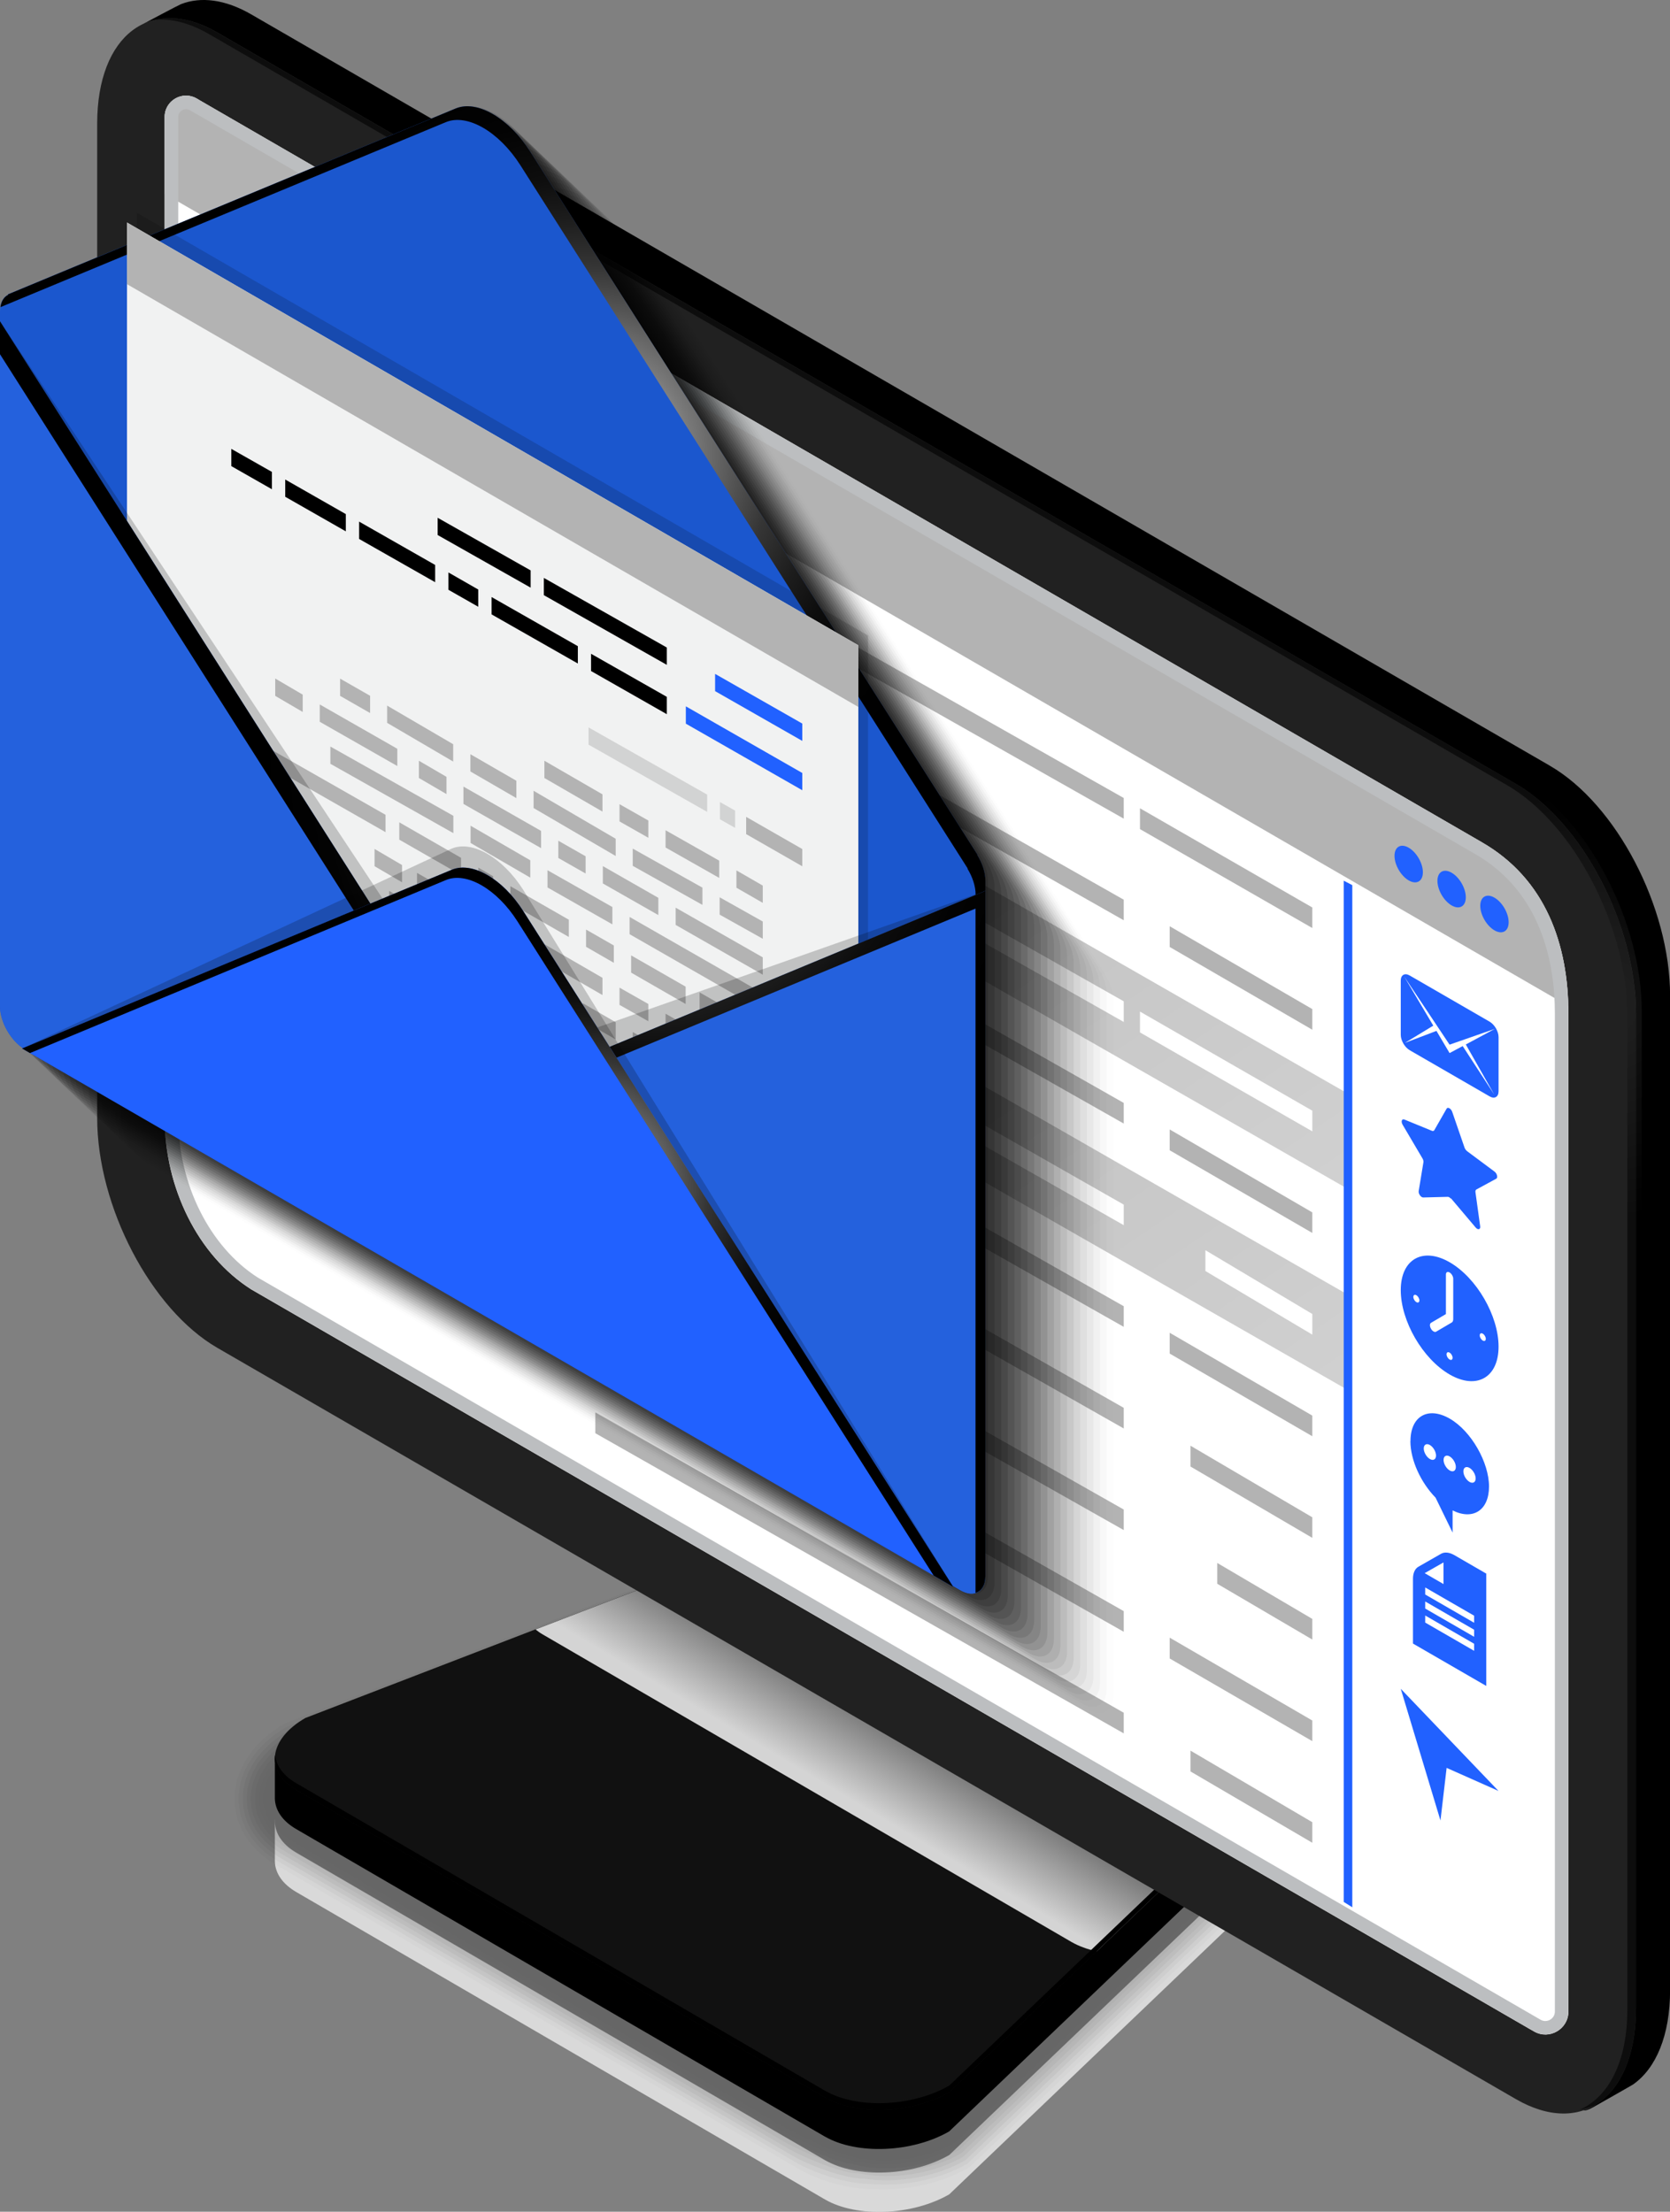 <svg xmlns="http://www.w3.org/2000/svg" width="367" height="486" viewBox="0 0 367 486" fill="none"><rect x="0" y="0" width="367" height="486" fill="#808080" stroke="none"/><g clip-path="url(#clip0_547_4498)"><path d="M279.138 403.566C279.138 406.669 276.883 409.929 272.47 412.501L208.613 473.531C200.533 478.204 188.315 478.715 181.313 474.67L65.132 407.101C61.758 405.137 60.228 402.486 60.444 399.737C60.425 399.875 60.405 400.032 60.405 400.228C60.405 400.307 60.405 408.927 60.405 409.025C60.464 411.539 62.013 413.954 65.132 415.761L181.313 483.31C188.315 487.355 200.533 486.844 208.613 482.171L272.47 421.141C276.961 418.549 279.216 415.211 279.158 412.089C279.158 411.558 279.236 405.766 279.158 403.606L279.138 403.566Z" fill="#D9D9D9"></path><g opacity="0.2"><path opacity="0.09" d="M200.788 338.236L278.001 383.537C278.001 383.537 278.923 384.086 278.962 384.106C285.042 387.68 287.768 393.335 287.415 399.403C287.062 405.47 282.433 412.441 275.745 416.31L213.026 476.24C207.044 479.696 199.376 481.404 192.08 481.051C186.275 481.051 179.823 479.087 175.665 476.672L60.699 409.81C54.835 406.413 51.521 401.092 51.541 395.201C51.56 388.76 55.6 382.732 62.661 378.647L163.996 339.63C166.036 338.452 168.938 337.254 171.292 336.468C175.312 335.153 179.705 334.387 184.138 334.348C190.453 334.289 196.258 335.624 200.769 338.255L200.788 338.236Z" fill="black"></path><path opacity="0.18" d="M200.337 339.001L277.648 384.342C277.648 384.342 278.55 384.872 278.609 384.911C284.688 388.544 286.63 394.199 285.924 400.188C285.277 405.706 280.177 413.148 274.157 416.604L212.594 475.435C206.397 479.008 198.278 480.599 191.002 479.872C185.785 479.872 178.646 477.32 174.9 475.16L61.131 409.005C55.502 405.765 52.364 400.699 52.423 395.102C52.482 389.015 56.345 383.281 63.092 379.393L163.78 340.611C165.624 339.551 168.918 338.216 171.056 337.509C175.037 336.174 179.372 335.329 183.784 335.231C190.06 335.113 195.846 336.409 200.337 338.982V339.001Z" fill="black"></path><path opacity="0.27" d="M199.906 339.768L277.295 385.167C277.295 385.167 278.177 385.677 278.256 385.736C284.316 389.428 286.532 395.28 284.433 401.013C284.433 405.962 277.903 413.875 272.568 416.958L212.163 474.669C205.77 478.361 197.179 479.834 189.943 478.734C185.314 478.734 177.469 475.612 174.155 473.688L61.601 408.24C56.228 405.137 53.266 400.326 53.345 395.044C53.423 389.31 57.11 383.891 63.563 380.16L163.623 341.613C165.271 340.671 168.977 339.198 170.86 338.55C174.782 337.195 179.078 336.253 183.451 336.115C189.668 335.938 195.473 337.176 199.906 339.728V339.768Z" fill="black"></path><path opacity="0.36" d="M199.455 340.533L276.922 385.972C277.04 386.051 277.765 386.483 277.883 386.541C283.924 390.292 285.728 396.242 282.923 401.799C282.923 406.119 275.628 414.563 270.96 417.272L211.712 473.884C205.103 477.713 196.062 479.048 188.864 477.595C184.804 477.595 176.293 473.904 173.39 472.215L62.033 407.454C56.895 404.489 54.11 399.933 54.227 394.965C54.345 389.585 57.836 384.48 63.994 380.925L163.427 342.635C164.859 341.81 168.977 340.219 170.625 339.63C174.508 338.256 178.744 337.215 183.098 337.058C189.256 336.822 195.061 338 199.455 340.533Z" fill="black"></path><path opacity="0.45" d="M199.003 341.299L276.569 386.797C276.726 386.895 277.393 387.288 277.53 387.386C283.551 391.176 284.943 397.224 281.433 402.643C281.433 406.355 273.372 415.309 269.352 417.626L211.261 473.138C204.436 477.085 194.944 478.302 187.766 476.476C184.294 476.476 175.096 472.195 172.606 470.762L62.465 406.708C57.562 403.88 54.953 399.58 55.09 394.926C55.228 389.899 58.562 385.108 64.406 381.711L163.212 343.656C164.447 342.949 168.977 341.201 170.37 340.691C174.194 339.277 178.391 338.177 182.706 337.961C188.805 337.667 194.63 338.786 198.984 341.299H199.003Z" fill="black"></path><path opacity="0.55" d="M198.572 342.084L276.216 387.641C276.393 387.739 277.001 388.112 277.177 388.23C283.198 392.079 284.139 398.225 279.942 403.468C279.942 406.551 271.097 416.055 267.763 417.979L210.83 472.391C203.808 476.456 193.846 477.575 186.707 475.356C183.804 475.356 173.939 470.506 171.86 469.308L62.916 405.962C58.248 403.271 55.836 399.226 55.992 394.867C56.169 390.194 59.307 385.697 64.877 382.476L163.035 344.676C164.055 344.087 168.997 342.202 170.174 341.751C173.959 340.317 178.117 339.119 182.392 338.864C188.433 338.511 194.257 339.571 198.572 342.065V342.084Z" fill="black"></path><path opacity="0.64" d="M198.121 342.851L275.863 388.446C276.079 388.564 276.628 388.898 276.824 389.035C282.825 392.943 283.355 399.168 278.452 404.253C278.452 406.728 268.842 416.742 266.175 418.294L210.378 471.606C203.142 475.789 192.747 476.79 185.628 474.198C183.314 474.198 172.762 468.779 171.095 467.816L63.367 405.176C58.954 402.624 56.699 398.854 56.895 394.789C57.091 390.488 60.052 386.286 65.328 383.243L162.858 345.678C163.682 345.207 169.017 343.165 169.958 342.811C173.684 341.358 177.803 340.082 182.039 339.768C188.04 339.355 193.865 340.376 198.121 342.831V342.851Z" fill="black"></path><path opacity="0.73" d="M197.689 343.616L275.51 389.271C275.745 389.408 276.255 389.703 276.471 389.86C282.452 393.807 282.57 400.149 276.961 405.078C276.961 406.924 266.586 417.469 264.586 418.627L209.947 470.84C202.494 475.141 191.649 476.024 184.549 473.079C182.804 473.079 171.586 467.09 170.33 466.363L63.798 404.41C59.62 401.995 57.542 398.48 57.777 394.73C58.012 390.783 60.797 386.895 65.759 384.008L162.662 346.679C163.27 346.326 169.036 344.146 169.723 343.852C173.41 342.359 177.469 341.005 181.686 340.671C187.628 340.199 193.453 341.162 197.67 343.597L197.689 343.616Z" fill="black"></path><path opacity="0.82" d="M197.238 344.382L275.137 390.075C275.412 390.233 275.843 390.507 276.098 390.665C282.06 394.67 281.747 401.091 275.451 405.863C275.451 407.1 264.311 418.175 262.978 418.941L209.496 470.054C201.828 474.473 190.531 475.238 183.471 471.92C182.314 471.92 170.389 465.342 169.566 464.87L64.249 403.625C60.307 401.347 58.424 398.087 58.679 394.651C58.934 391.057 61.543 387.464 66.21 384.774L162.486 347.7C162.898 347.465 169.056 345.108 169.507 344.931C173.155 343.419 177.156 341.986 181.353 341.593C187.236 341.043 193.081 341.966 197.258 344.382H197.238Z" fill="black"></path><path opacity="0.91" d="M196.787 345.148L274.784 390.901C275.098 391.077 275.471 391.313 275.745 391.509C281.707 395.574 280.962 402.093 273.96 406.688C273.96 407.297 262.036 418.902 261.37 419.295L209.045 469.289C201.18 473.845 189.413 474.473 182.392 470.781C181.804 470.781 169.213 463.634 168.801 463.398L64.7 402.859C60.993 400.719 59.287 397.714 59.562 394.592C59.856 391.352 62.268 388.073 66.661 385.54L162.29 348.702C162.486 348.584 169.056 346.071 169.291 345.973C172.9 344.441 176.842 342.909 180.999 342.477C186.824 341.869 192.688 342.733 196.807 345.128L196.787 345.148Z" fill="black"></path><path d="M181.313 469.662L65.132 402.094C58.13 398.048 59.013 390.979 67.093 386.306L169.056 347.033C177.136 342.36 189.354 341.849 196.356 345.894L274.431 391.706C281.433 395.751 280.55 402.82 272.47 407.494L208.613 468.523C200.533 473.197 188.315 473.707 181.313 469.662Z" fill="black"></path></g><path d="M181.313 469.505L65.132 401.936C62.013 400.13 60.464 397.734 60.405 395.201C60.405 395.122 60.405 386.502 60.405 386.404C60.464 383.341 62.719 388.662 67.093 386.149L169.056 346.876C177.136 342.202 189.354 341.692 196.356 345.737L274.431 391.549C276.765 392.904 278.452 387.17 279.06 388.996C279.256 389.605 279.138 397.636 279.138 398.264C279.197 401.406 276.941 404.725 272.45 407.317L208.594 468.346C200.513 473.02 188.295 473.53 181.294 469.485L181.313 469.505Z" fill="black"></path><path d="M181.313 460.865L65.132 393.297C58.13 389.252 59.013 382.182 67.093 377.509L169.056 338.236C177.136 333.563 189.354 333.052 196.356 337.097L274.431 382.909C281.433 386.954 280.55 394.023 272.47 398.697L208.613 459.726C200.533 464.4 188.315 464.91 181.313 460.865Z" fill="#111111"></path><path style="mix-blend-mode:multiply" opacity="0.82" d="M274.431 382.929L196.356 337.117C189.354 333.072 177.136 333.582 169.056 338.256L117.692 358.049C118.182 358.442 118.692 358.815 119.28 359.149L235.462 426.718C237.07 427.641 238.973 428.328 241.012 428.779L272.47 398.716C280.55 394.043 281.433 386.974 274.431 382.929Z" fill="url(#paint0_linear_547_4498)"></path><path d="M272.47 397.243L208.613 458.273C200.533 462.946 188.315 463.457 181.313 459.412L65.132 391.843C62.229 390.174 60.699 387.974 60.464 385.638C60.092 388.505 61.621 391.293 65.132 393.316L181.313 460.884C188.315 464.929 200.533 464.419 208.613 459.745L272.47 398.716C277.197 395.986 279.432 392.432 279.099 389.153C278.746 392 276.51 394.926 272.47 397.262V397.243Z" fill="black"></path><path d="M333.11 461.238L47.775 296.175C33.184 287.751 21.357 265.11 21.357 245.65V27.157C21.357 7.677 33.184 -1.277 47.775 7.167L333.11 172.23C347.702 180.654 359.528 203.295 359.528 222.754V441.248C359.528 460.728 347.702 469.682 333.11 461.238Z" fill="#212121"></path><path d="M336.503 446.04L55.188 283.313C43.441 275.851 36.184 260.908 36.184 245.651V25.704C36.184 22.091 40.106 19.832 43.244 21.659C43.617 21.875 43.892 22.032 44.068 22.149L325.677 185.092C339.661 193.163 344.681 207.497 344.681 222.755V441.995C344.681 445.883 340.484 448.318 337.131 446.393C336.856 446.236 336.66 446.118 336.523 446.04H336.503Z" fill="white"></path><path d="M36.184 42.591V25.704C36.184 22.091 40.106 19.832 43.244 21.659C43.617 21.875 43.892 22.032 44.068 22.149L325.677 185.092C339.131 192.848 344.27 206.437 344.642 221.046L36.184 42.591Z" fill="#B3B3B3"></path><g style="mix-blend-mode:multiply"><path d="M325.677 185.092L44.068 22.149C43.892 22.051 43.597 21.874 43.244 21.658C40.126 19.832 36.184 22.071 36.184 25.703V245.631C36.184 260.908 43.441 275.831 55.188 283.293L336.503 446.02C336.64 446.098 336.856 446.216 337.111 446.373C340.484 448.298 344.662 445.863 344.662 441.975V222.754C344.662 207.477 339.641 193.143 325.658 185.092H325.677ZM341.7 441.994C341.7 443.29 340.622 444.095 339.602 444.095C339.249 444.095 338.896 443.997 338.582 443.821L56.679 280.741C46.088 273.986 39.165 260.181 39.165 245.65V25.703C39.165 24.643 40.067 23.995 40.891 23.995C41.185 23.995 41.479 24.074 41.754 24.231L324.187 187.664C338.66 196.029 341.7 211.365 341.7 222.754V441.994Z" fill="#BCBEC0"></path></g><path d="M340.582 168.244L55.247 3.181C49.481 -0.157 44.147 -0.786 39.793 0.903C39.243 1.119 31.869 5.027 31.36 5.321H31.34C35.831 3.141 41.558 3.554 47.775 7.147L333.11 172.23C347.702 180.654 359.528 203.295 359.528 222.755V441.248C359.528 453.403 354.919 461.454 347.917 463.752C348.486 463.791 349.192 463.555 350.232 462.966C350.565 462.77 358.567 458.253 358.88 458.037C363.901 454.523 367.019 447.296 367.019 437.282V218.788C367.019 199.309 355.193 176.688 340.602 168.264L340.582 168.244Z" fill="black"></path><path style="mix-blend-mode:screen" opacity="0.6" d="M334.366 171.601L49.03 6.519C43.048 3.063 37.557 2.572 33.125 4.476C36.91 3.868 41.244 4.791 45.873 7.461L331.208 172.544C345.799 180.968 357.625 203.609 357.625 223.068V441.562C357.625 453.049 353.487 460.825 347.113 463.594C355.272 462.298 360.783 453.913 360.783 440.62V222.126C360.783 202.647 348.957 180.025 334.366 171.601Z" fill="url(#paint1_radial_547_4498)"></path><path d="M45.245 117.601V96.453L295.906 240.132V261.084L45.245 117.601Z" fill="url(#paint2_linear_547_4498)"></path><path d="M45.245 161.784V140.636L295.906 284.315V305.267L45.245 161.784Z" fill="url(#paint3_linear_547_4498)"></path><path d="M297.181 419.098L295.298 417.92V193.516L297.181 194.497V419.098Z" fill="#2161FF"></path><path d="M250.524 182.186V177.61L288.395 199.407V203.923L250.524 182.186Z" fill="#B3B3B3"></path><path d="M257.055 208.086V203.53L288.395 221.733V226.269L257.055 208.086Z" fill="#B3B3B3"></path><path d="M250.524 226.858V222.283L288.395 244.06V248.596L250.524 226.858Z" fill="white"></path><path d="M257.055 252.759V248.184L288.395 266.406V270.923L257.055 252.759Z" fill="#B3B3B3"></path><path d="M264.9 279.288V274.713L288.395 288.733V293.269L264.9 279.288Z" fill="white"></path><path d="M257.055 297.432V292.856L288.395 311.059V315.595L257.055 297.432Z" fill="#B3B3B3"></path><path d="M261.625 322.252V317.677L288.395 333.405V337.922L261.625 322.252Z" fill="#B3B3B3"></path><path d="M267.508 348.015V343.439L288.395 355.732V360.268L267.508 348.015Z" fill="#B3B3B3"></path><path d="M257.055 364.431V359.855L288.395 378.058V382.594L257.055 364.431Z" fill="#B3B3B3"></path><path d="M261.625 389.251V384.676L288.395 400.405V404.921L261.625 389.251Z" fill="#B3B3B3"></path><path d="M119.731 107.862V103.307L246.955 175.352V179.888L119.731 107.862Z" fill="#B3B3B3"></path><path d="M126.262 133.782V129.207L246.955 197.699V202.215L126.262 133.782Z" fill="#B3B3B3"></path><path d="M119.731 152.535V147.96L246.955 220.025V224.561L119.731 152.535Z" fill="white"></path><path d="M126.262 178.436V173.88L246.955 242.352V246.888L126.262 178.436Z" fill="#B3B3B3"></path><path d="M134.107 204.964V200.389L246.955 264.698V269.214L134.107 204.964Z" fill="white"></path><path d="M126.262 223.108V218.533L246.955 287.025V291.561L126.262 223.108Z" fill="#B3B3B3"></path><path d="M130.832 247.929V243.354L246.955 309.351V313.887L130.832 247.929Z" fill="#B3B3B3"></path><path d="M119.731 264.207V259.632L246.955 331.697V336.214L119.731 264.207Z" fill="#B3B3B3"></path><path d="M126.262 290.108V285.532L246.955 354.024V358.56L126.262 290.108Z" fill="#B3B3B3"></path><path d="M130.832 314.928V310.353L246.955 376.35V380.886L130.832 314.928Z" fill="#B3B3B3"></path><path d="M307.831 215.47V227.389C307.831 228.626 308.713 230.138 309.792 230.766L327.364 240.918C328.443 241.547 329.325 241.036 329.325 239.799V227.88C329.325 226.643 328.443 225.131 327.364 224.502L309.792 214.35C308.713 213.722 307.831 214.233 307.831 215.47ZM314.989 225.386L308.576 214.566L318.558 229.549L328.521 226.073C328.521 226.073 324.991 227.978 322.128 229.51C322.696 230.531 328.384 240.526 328.384 240.526L321.441 229.863C319.813 230.727 318.558 231.395 318.558 231.395L315.675 226.525L308.752 229.156C308.752 229.156 314.361 225.74 314.989 225.366V225.386Z" fill="#2161FF"></path><path d="M318.892 263.343L324.285 269.724C324.795 270.333 325.383 270.176 325.285 269.469L324.246 261.968C324.206 261.693 324.285 261.477 324.442 261.379L328.815 259.003C329.227 258.787 328.992 257.844 328.423 257.432L322.383 252.935C322.167 252.759 321.971 252.484 321.853 252.189L319.147 244.335C318.892 243.588 318.166 243.176 317.911 243.608L315.205 248.34C315.106 248.517 314.91 248.576 314.675 248.478L308.634 246.004C308.066 245.768 307.83 246.436 308.242 247.143L312.616 254.565C312.773 254.84 312.851 255.154 312.812 255.39L311.772 261.713C311.674 262.302 312.263 263.146 312.773 263.127L318.166 262.989C318.362 262.989 318.617 263.127 318.813 263.362L318.892 263.343Z" fill="#2161FF"></path><path d="M307.831 283.49C307.831 290.284 312.655 298.61 318.578 302.026C324.501 305.443 329.325 302.694 329.325 295.9C329.325 289.106 324.501 280.78 318.578 277.363C312.655 273.946 307.831 276.696 307.831 283.49ZM325.187 293.426C325.187 293.013 325.481 292.837 325.854 293.053C326.227 293.269 326.521 293.779 326.521 294.192C326.521 294.604 326.227 294.781 325.854 294.565C325.481 294.349 325.187 293.838 325.187 293.426ZM317.892 297.589C317.892 297.176 318.186 297 318.558 297.216C318.931 297.432 319.225 297.942 319.225 298.354C319.225 298.767 318.931 298.944 318.558 298.728C318.186 298.512 317.892 298.001 317.892 297.589ZM314.44 290.696L317.754 288.752V280.053C317.754 279.543 318.107 279.346 318.558 279.602C318.99 279.857 319.362 280.466 319.362 280.976V289.852C319.362 290.225 319.245 290.5 319.009 290.618L315.597 292.621C315.44 292.719 315.244 292.68 315.028 292.562C314.832 292.444 314.616 292.248 314.479 291.973C314.165 291.442 314.165 290.853 314.479 290.677L314.44 290.696ZM310.596 284.982C310.596 284.57 310.89 284.393 311.263 284.609C311.635 284.825 311.929 285.336 311.929 285.748C311.929 286.16 311.635 286.337 311.263 286.121C310.89 285.905 310.596 285.395 310.596 284.982Z" fill="#2161FF"></path><path d="M309.948 316.636C309.948 320.858 312.243 325.767 315.479 329.086L319.225 336.763V331.894C323.697 334.112 327.227 331.874 327.227 326.631C327.227 321.388 323.363 314.476 318.597 311.727C313.832 308.978 309.968 311.177 309.968 316.656L309.948 316.636ZM321.99 322.448C322.52 322.154 323.363 322.645 323.893 323.548C324.422 324.451 324.422 325.433 323.893 325.728C323.363 326.022 322.52 325.531 321.99 324.628C321.461 323.725 321.461 322.743 321.99 322.448ZM317.636 319.935C318.166 319.64 319.009 320.131 319.539 321.035C320.068 321.938 320.068 322.92 319.539 323.214C319.009 323.509 318.166 323.018 317.636 322.115C317.107 321.211 317.107 320.23 317.636 319.935ZM313.283 317.422C313.812 317.127 314.655 317.618 315.185 318.521C315.714 319.424 315.714 320.406 315.185 320.701C314.655 320.995 313.812 320.504 313.283 319.601C312.753 318.698 312.753 317.716 313.283 317.422Z" fill="#2161FF"></path><path d="M317.911 388.466L316.558 400.032L307.831 371.088L329.306 393.532L317.911 388.466Z" fill="#2161FF"></path><path d="M310.517 346.916V361.152L326.619 370.46V345.777L319.598 341.712C318.499 341.084 317.46 340.985 316.695 341.417L311.714 344.265C310.949 344.697 310.517 345.659 310.517 346.896V346.916ZM313.204 354.986L323.952 361.191V362.742L313.204 356.537V354.986ZM313.204 351.903L323.952 358.108V359.66L313.204 353.454V351.903ZM313.204 348.82L323.952 355.025V356.577L313.204 350.371V348.82ZM313.087 345.678L317.225 343.322V348.074L313.087 345.678Z" fill="#2161FF"></path><path opacity="0.01" d="M242.797 214.056L242.915 214.115L144.599 59.557C139.893 52.174 132.93 48.148 128.223 50.092L29.81 90.936L29.928 90.995C28.81 91.505 28.104 92.742 28.104 94.608V247.379C28.104 250.874 30.555 255.115 33.595 256.863L239.149 375.683C242.189 377.43 244.64 376.036 244.64 372.541V219.79C244.64 217.924 243.934 215.862 242.817 214.056H242.797Z" fill="black"></path><path opacity="0.02" d="M241.365 212.681L241.483 212.74L143.148 58.162C138.441 50.779 131.479 46.754 126.772 48.698L28.359 89.561L28.477 89.62C27.359 90.13 26.653 91.368 26.653 93.233V245.984C26.653 249.479 29.104 253.721 32.144 255.469L237.698 374.288C240.738 376.036 243.189 374.642 243.189 371.146V218.415C243.189 216.549 242.483 214.487 241.365 212.681Z" fill="black"></path><path opacity="0.03" d="M239.914 211.307L240.032 211.366L141.697 56.788C136.99 49.405 130.028 45.38 125.321 47.324L26.908 88.167L27.025 88.226C25.907 88.737 25.201 89.974 25.201 91.839V244.61C25.201 248.105 27.653 252.347 30.693 254.095L236.247 372.914C239.286 374.662 241.738 373.268 241.738 369.772V217.041C241.738 215.175 241.032 213.113 239.914 211.307Z" fill="black"></path><path opacity="0.04" d="M238.463 209.932L238.58 209.991L140.246 55.413C135.539 48.03 128.577 44.005 123.87 45.949L25.456 86.792L25.574 86.851C24.456 87.362 23.75 88.599 23.75 90.464V243.235C23.75 246.73 26.202 250.972 29.242 252.72L234.795 371.539C237.835 373.287 240.287 371.893 240.287 368.397V215.646C240.287 213.781 239.581 211.719 238.463 209.912V209.932Z" fill="black"></path><path opacity="0.04" d="M237.012 208.537L237.129 208.596L138.794 54.038C134.088 46.655 127.125 42.63 122.418 44.574L24.025 85.417L24.142 85.476C23.025 85.987 22.319 87.224 22.319 89.089V241.86C22.319 245.355 24.77 249.597 27.81 251.345L233.364 370.164C236.404 371.912 238.855 370.518 238.855 367.022V214.271C238.855 212.406 238.149 210.344 237.031 208.537H237.012Z" fill="black"></path><path opacity="0.05" d="M235.56 207.163L235.678 207.222L137.363 52.645C132.656 45.261 125.694 41.236 120.987 43.18L22.573 84.043L22.691 84.102C21.573 84.613 20.867 85.85 20.867 87.715V240.467C20.867 243.962 23.319 248.203 26.359 249.951L231.912 368.771C234.952 370.518 237.404 369.124 237.404 365.629V212.897C237.404 211.032 236.698 208.97 235.58 207.163H235.56Z" fill="black"></path><path opacity="0.06" d="M234.129 205.788L234.246 205.847L135.911 51.27C131.205 43.886 124.242 39.861 119.535 41.805L21.122 82.668L21.24 82.727C20.122 83.238 19.416 84.475 19.416 86.34V239.092C19.416 242.587 21.867 246.828 24.907 248.576L230.461 367.396C233.501 369.143 235.952 367.749 235.952 364.254V211.522C235.952 209.657 235.246 207.595 234.129 205.788Z" fill="black"></path><path opacity="0.06" d="M232.677 204.414L232.795 204.473L134.46 49.896C129.753 42.513 122.791 38.487 118.084 40.431L19.671 81.275L19.788 81.334C18.671 81.844 17.965 83.081 17.965 84.947V237.718C17.965 241.213 20.416 245.454 23.456 247.202L229.01 366.022C232.05 367.769 234.501 366.375 234.501 362.88V210.129C234.501 208.263 233.795 206.201 232.677 204.395V204.414Z" fill="black"></path><path opacity="0.07" d="M231.226 203.02L231.344 203.079L133.009 48.521C128.302 41.138 121.34 37.112 116.633 39.056L18.22 79.9L18.337 79.959C17.22 80.469 16.513 81.706 16.513 83.572V236.343C16.513 239.838 18.965 244.079 22.005 245.827L227.559 364.647C230.598 366.394 233.05 365 233.05 361.505V208.754C233.05 206.888 232.344 204.826 231.226 203.02Z" fill="black"></path><path opacity="0.08" d="M229.775 201.646L229.892 201.705L131.558 47.127C126.851 39.744 119.888 35.718 115.182 37.663L16.788 78.526L16.906 78.585C15.788 79.095 15.082 80.332 15.082 82.198V234.949C15.082 238.444 17.533 242.686 20.573 244.433L226.127 363.253C229.167 365.001 231.618 363.607 231.618 360.111V207.38C231.618 205.514 230.912 203.452 229.794 201.646H229.775Z" fill="black"></path><path opacity="0.09" d="M228.323 200.271L228.441 200.33L130.106 45.752C125.399 38.369 118.437 34.343 113.73 36.288L15.337 77.151L15.454 77.21C14.336 77.72 13.63 78.957 13.63 80.823V233.574C13.63 237.069 16.082 241.311 19.122 243.058L224.675 361.878C227.715 363.626 230.167 362.232 230.167 358.736V206.005C230.167 204.139 229.461 202.077 228.343 200.271H228.323Z" fill="black"></path><path opacity="0.09" d="M226.892 198.896L227.009 198.955L128.675 44.377C123.968 36.994 117.006 32.968 112.299 34.913L13.885 75.756L14.003 75.815C12.885 76.326 12.179 77.563 12.179 79.428V232.199C12.179 235.694 14.631 239.936 17.671 241.683L223.224 360.503C226.264 362.251 228.716 360.857 228.716 357.361V204.61C228.716 202.745 228.01 200.683 226.892 198.876V198.896Z" fill="black"></path><path opacity="0.1" d="M225.44 197.502L225.558 197.561L127.223 43.003C122.516 35.62 115.554 31.595 110.847 33.538L12.434 74.382L12.552 74.441C11.434 74.952 10.728 76.189 10.728 78.054V230.825C10.728 234.32 13.179 238.562 16.219 240.309L221.773 359.129C224.813 360.877 227.264 359.482 227.264 355.987V203.236C227.264 201.37 226.558 199.309 225.44 197.502Z" fill="black"></path><path opacity="0.11" d="M223.989 196.127L224.107 196.186L125.772 41.609C121.065 34.225 114.103 30.2 109.396 32.144L10.983 73.007L11.101 73.066C9.983 73.577 9.277 74.814 9.277 76.679V229.45C9.277 232.945 11.728 237.187 14.768 238.935L220.322 357.754C223.362 359.502 225.813 358.108 225.813 354.612V201.861C225.813 199.996 225.107 197.934 223.989 196.127Z" fill="black"></path><path opacity="0.11" d="M222.538 194.753L222.655 194.812L124.321 40.235C119.614 32.851 112.651 28.826 107.945 30.77L9.551 71.633L9.669 71.692C8.551 72.203 7.845 73.44 7.845 75.305V228.056C7.845 231.552 10.296 235.793 13.336 237.541L218.89 356.36C221.93 358.108 224.381 356.714 224.381 353.219V200.487C224.381 198.622 223.675 196.56 222.557 194.753H222.538Z" fill="black"></path><path opacity="0.12" d="M221.086 193.378L221.204 193.437L122.869 38.86C118.163 31.476 111.2 27.451 106.493 29.395L8.1 70.239L8.217 70.297C7.1 70.808 6.394 72.045 6.394 73.911V226.681C6.394 230.177 8.845 234.418 11.885 236.166L217.439 354.985C220.479 356.733 222.93 355.339 222.93 351.844V199.092C222.93 197.227 222.224 195.165 221.106 193.359L221.086 193.378Z" fill="black"></path><path opacity="0.13" d="M219.635 192.004L219.753 192.063L121.438 37.486C116.731 30.102 109.768 26.077 105.062 28.021L6.648 68.865L6.766 68.924C5.648 69.434 4.942 70.671 4.942 72.537V225.307C4.942 228.803 7.394 233.044 10.434 234.792L215.987 353.611C219.027 355.359 221.479 353.965 221.479 350.47V197.718C221.479 195.853 220.773 193.791 219.655 191.985L219.635 192.004Z" fill="black"></path><path opacity="0.14" d="M218.204 190.61L218.321 190.668L119.986 36.111C115.28 28.727 108.317 24.702 103.61 26.646L5.197 67.49L5.315 67.549C4.197 68.059 3.491 69.296 3.491 71.162V223.932C3.491 227.428 5.942 231.669 8.982 233.417L214.536 352.236C217.576 353.984 220.027 352.59 220.027 349.095V196.343C220.027 194.478 219.321 192.416 218.204 190.61Z" fill="black"></path><path opacity="0.14" d="M216.752 189.236L216.87 189.295L118.535 34.717C113.828 27.334 106.866 23.308 102.159 25.252L3.746 66.116L3.863 66.174C2.746 66.685 2.04 67.922 2.04 69.788V222.539C2.04 226.034 4.491 230.276 7.531 232.023L213.085 350.843C216.125 352.591 218.576 351.196 218.576 347.701V194.969C218.576 193.104 217.87 191.042 216.752 189.236Z" fill="black"></path><path opacity="0.15" d="M215.301 187.861L215.419 187.92L117.084 33.342C112.377 25.959 105.415 21.933 100.708 23.877L2.295 64.721L2.412 64.78C1.294 65.29 0.588 66.528 0.588 68.393V221.164C0.588 224.659 3.04 228.901 6.08 230.648L211.633 349.468C214.673 351.216 217.125 349.821 217.125 346.326V193.594C217.125 191.729 216.419 189.667 215.301 187.861Z" fill="black"></path><path d="M214.713 187.822L214.83 187.88L116.495 33.303C111.789 25.92 104.826 21.894 100.119 23.838L1.706 64.682L1.824 64.741C0.706 65.271 0 66.508 0 68.374V221.125C0 224.62 2.451 228.862 5.491 230.609L211.045 349.429C214.085 351.176 216.536 349.782 216.536 346.287V193.555C216.536 191.69 215.83 189.628 214.713 187.822Z" fill="#1B57CE"></path><path opacity="0.15" d="M190.766 325.944L30.065 233.044V46.734L190.766 139.654V325.944Z" fill="black"></path><path style="mix-blend-mode:color-dodge" d="M214.399 349.311V196.56C214.399 194.694 213.693 192.632 212.575 190.826L212.693 190.885L114.358 36.307C109.651 28.924 102.689 24.899 97.982 26.843L0.098 67.49C0.294 66.135 0.922 65.192 1.844 64.76L1.726 64.702L100.139 23.838C104.846 21.894 111.808 25.92 116.515 33.303L214.85 187.88L214.732 187.822C215.85 189.628 216.556 191.69 216.556 193.555V346.307C216.556 348.368 215.674 349.684 214.34 350.057C214.36 349.822 214.418 349.586 214.418 349.311H214.399Z" fill="url(#paint4_radial_547_4498)"></path><path d="M188.629 328.084L27.908 235.185V48.895L188.629 141.794V328.084Z" fill="#F1F2F2"></path><path d="M125.007 202.097L112.161 194.733V198.523L125.007 205.887V202.097Z" fill="#B3B3B3"></path><path d="M119.634 170.954L132.401 178.337V174.547L119.634 167.164V170.954Z" fill="#B3B3B3"></path><path d="M120.32 191.219V195.009L134.578 203.118V199.309L120.32 191.219Z" fill="#B3B3B3"></path><path d="M135.304 188.096V184.306L117.26 173.762V177.552L135.304 188.096Z" fill="#B3B3B3"></path><path d="M146.267 182.44V186.23L158.053 192.907V189.117L146.267 182.44Z" fill="#B3B3B3"></path><path d="M103.375 169.52L113.475 175.372V171.562L103.375 165.73V169.52Z" fill="#B3B3B3"></path><path d="M128.694 191.945V188.155L122.693 184.738V188.528L128.694 191.945Z" fill="#B3B3B3"></path><path d="M108.376 196.343V192.553L105.121 190.648V194.458L108.376 196.343Z" fill="#B3B3B3"></path><path d="M132.479 190.315V194.125L144.678 201.076V197.286L132.479 190.315Z" fill="#B3B3B3"></path><path d="M116.535 192.848V189.039L103.414 181.439V185.229L116.535 192.848Z" fill="#B3B3B3"></path><path d="M139.049 186.466V190.256L154.366 198.837V195.047L139.049 186.466Z" fill="#B3B3B3"></path><path d="M150.679 220.614V216.804L138.696 209.932V213.721L150.679 220.614Z" fill="#B3B3B3"></path><path d="M128.792 208.047L134.892 211.562V207.752L128.792 204.257V208.047Z" fill="#B3B3B3"></path><path d="M136.147 180.497L142.481 184.09V180.3L136.147 176.707V180.497Z" fill="#B3B3B3"></path><path d="M81.331 152.888L74.742 149.118V152.908L81.331 156.678V152.888Z" fill="#B3B3B3"></path><path d="M161.839 195.067L167.624 198.386V194.596L161.839 191.258V195.067Z" fill="#B3B3B3"></path><path d="M179.47 236.559V232.75L153.739 218.062V221.871L179.47 236.559Z" fill="#B3B3B3"></path><path d="M84.724 182.853V179.043L58.993 164.375V168.165L84.724 182.853Z" fill="#B3B3B3"></path><path d="M98.119 170.699L92.059 167.164V170.954L98.119 174.488V170.699Z" fill="#B3B3B3"></path><path d="M99.629 179.26L72.604 164.042V167.832L99.629 183.07V179.26Z" fill="#B3B3B3"></path><path d="M118.908 182.579L101.845 172.839V176.648L118.908 186.368V182.579Z" fill="#B3B3B3"></path><path d="M101.316 192.279V188.489L87.744 180.693V184.503L101.316 192.279Z" fill="#B3B3B3"></path><path d="M158.152 200.977L167.624 206.279V202.489L158.152 197.168V200.977Z" fill="#B3B3B3"></path><path d="M85.077 158.838L99.59 167.34V163.531L85.077 155.048V158.838Z" fill="#B3B3B3"></path><path d="M148.483 203.236L167.624 214.174V210.364L148.483 199.446V203.236Z" fill="#B3B3B3"></path><path d="M66.524 152.633L60.484 149.099V152.908L66.524 156.443V152.633Z" fill="#B3B3B3"></path><path d="M87.313 164.533L70.27 154.793V158.602L87.313 168.322V164.533Z" fill="#B3B3B3"></path><path d="M163.976 183.285L176.312 190.354V186.564L163.976 179.495V183.285Z" fill="#B3B3B3"></path><path d="M157.151 151.867L176.312 162.804V158.995L157.151 148.077V151.867Z" fill="#2161FF"></path><path d="M150.719 159.015L176.312 173.644V169.854L150.719 155.205V159.015Z" fill="#2161FF"></path><path d="M138.363 205.278L167.624 222.048V218.258L138.363 201.488V205.278Z" fill="#B3B3B3"></path><path d="M125.007 242.411L112.161 235.047V238.837L125.007 246.2V242.411Z" fill="#B3B3B3"></path><path d="M119.634 211.287L132.401 218.651V214.861L119.634 207.478V211.287Z" fill="#B3B3B3"></path><path d="M120.32 231.531V235.341L134.578 243.431V239.621L120.32 231.531Z" fill="#B3B3B3"></path><path d="M135.303 228.41V224.62L128.067 220.438V224.227L135.303 228.41Z" fill="#B3B3B3"></path><path d="M146.267 222.754V226.544L158.053 233.22V229.43L146.267 222.754Z" fill="#B3B3B3"></path><path d="M114.162 216.196L124.262 222.028V218.238L114.162 212.406V216.196Z" fill="#B3B3B3"></path><path d="M128.694 232.278V228.468L122.693 225.052V228.842L128.694 232.278Z" fill="#B3B3B3"></path><path d="M108.376 236.676V232.867L105.121 230.981V234.771L108.376 236.676Z" fill="#B3B3B3"></path><path d="M132.479 230.629V234.438L144.678 241.39V237.6L132.479 230.629Z" fill="#B3B3B3"></path><path d="M116.535 233.162V229.372L98.531 219.043V222.852L116.535 233.162Z" fill="#B3B3B3"></path><path d="M139.049 226.779V230.569L154.366 239.17V235.36L139.049 226.779Z" fill="#B3B3B3"></path><path d="M136.147 220.81L142.481 224.404V220.614L136.147 217.021V220.81Z" fill="#B3B3B3"></path><path d="M101.904 205.297L85.528 195.773V199.583L101.904 209.087V205.297Z" fill="#B3B3B3"></path><path d="M117.378 210.285V206.496L91.647 191.808V195.617L117.378 210.285Z" fill="#B3B3B3"></path><path d="M98.119 211.012L92.059 207.478V211.267L98.119 214.802V211.012Z" fill="#B3B3B3"></path><path d="M94.746 216.883L72.604 204.355V208.145L94.746 220.673V216.883Z" fill="#B3B3B3"></path><path d="M118.908 222.892L101.845 213.172V216.962L118.908 226.682V222.892Z" fill="#B3B3B3"></path><path d="M101.316 232.592V228.802L87.744 221.026V224.816L101.316 232.592Z" fill="#B3B3B3"></path><path d="M105.631 211.248L110.377 213.997V210.207L105.631 207.458V211.248Z" fill="#B3B3B3"></path><path d="M88.352 190.079L82.312 186.545V190.335L88.352 193.869V190.079Z" fill="#B3B3B3"></path><path d="M87.313 204.846L70.27 195.106V198.916L87.313 208.636V204.846Z" fill="#B3B3B3"></path><path d="M119.516 126.987L146.541 142.284V146.093L119.516 130.777V126.987Z" fill="black"></path><path d="M116.613 125.338V129.128L96.177 117.562V113.772L116.613 125.338Z" fill="black"></path><path d="M126.988 145.799L108.023 134.999V131.189L126.988 141.989V145.799Z" fill="black"></path><path d="M98.55 125.79L105.101 129.541V133.33L98.55 129.599V125.79Z" fill="black"></path><path d="M78.919 114.617L95.628 124.141V127.931L78.919 118.427V114.617Z" fill="black"></path><path d="M59.758 103.699V107.508L50.834 102.423V98.633L59.758 103.699Z" fill="black"></path><path d="M62.68 105.368L75.997 112.967V116.757L62.68 109.158V105.368Z" fill="black"></path><path d="M129.891 143.659L146.541 153.124V156.933L129.891 147.449V143.659Z" fill="black"></path><g opacity="0.5"><path d="M158.21 176.236L161.545 178.121V181.911L158.21 180.026V176.236Z" fill="#B3B3B3"></path><path d="M155.406 174.606V178.396L129.342 163.63V159.84L155.406 174.606Z" fill="#B3B3B3"></path></g><path d="M188.629 155.343L27.908 62.444V48.895L188.629 141.794V155.343Z" fill="#B3B3B3"></path><path opacity="0.2" d="M116.554 230.943C111.769 232.927 104.669 228.823 99.884 221.302L0 70.593V214.802C0 218.298 2.451 222.539 5.491 224.287L211.045 343.106C214.085 344.854 216.536 343.46 216.536 339.964V195.755L116.554 230.943Z" fill="black"></path><path d="M116.554 237.266C111.769 239.25 104.669 235.146 99.884 227.625L0 70.593V221.125C0 224.62 2.451 228.862 5.491 230.61L211.045 349.429C214.085 351.177 216.536 349.783 216.536 346.287V195.755L116.554 237.266Z" fill="#2461DD"></path><path style="mix-blend-mode:color-dodge" d="M214.399 199.643L114.417 241.154C109.631 243.137 102.532 239.033 97.746 231.513L0 77.839V70.593L99.884 227.625C104.669 235.145 111.769 239.249 116.554 237.266L216.536 195.755V346.287C216.536 348.329 215.693 349.625 214.379 350.018V199.643H214.399Z" fill="url(#paint5_radial_547_4498)"></path><path opacity="0.2" d="M4.962 230.452L4.844 230.393L99.276 186.466C103.787 184.581 110.475 188.45 114.985 195.538L209.496 348.702L209.378 348.643L4.962 230.452Z" fill="black"></path><path d="M4.962 230.452L4.844 230.393L99.276 191.121C103.787 189.235 110.475 193.104 114.985 200.193L209.496 348.702L209.378 348.643L4.962 230.452Z" fill="#2161FF"></path><path style="mix-blend-mode:color-dodge" d="M113.711 202.451C109.2 195.362 102.512 191.494 98.001 193.379L6.59 231.395L4.962 230.452L4.844 230.393L99.276 191.121C103.787 189.235 110.475 193.104 114.985 200.193L209.496 348.702L209.378 348.643L205.181 346.209L113.711 202.451Z" fill="url(#paint6_radial_547_4498)"></path><path d="M306.458 188.058C306.458 186.074 307.85 185.269 309.576 186.271C311.302 187.272 312.694 189.687 312.694 191.671C312.694 193.654 311.302 194.459 309.576 193.458C307.85 192.456 306.458 190.041 306.458 188.058Z" fill="#2161FF"></path><path d="M315.891 193.556C315.891 191.572 317.283 190.767 319.009 191.769C320.735 192.77 322.127 195.185 322.127 197.169C322.127 199.152 320.735 199.957 319.009 198.956C317.283 197.954 315.891 195.539 315.891 193.556Z" fill="#2161FF"></path><path d="M325.305 199.034C325.305 197.051 326.697 196.246 328.423 197.247C330.149 198.249 331.541 200.664 331.541 202.647C331.541 204.63 330.149 205.436 328.423 204.434C326.697 203.433 325.305 201.017 325.305 199.034Z" fill="#2161FF"></path></g><defs><linearGradient id="paint0_linear_547_4498" x1="186.373" y1="395.103" x2="206.945" y2="360.644" gradientUnits="userSpaceOnUse"><stop stop-color="white"></stop><stop offset="1"></stop></linearGradient><radialGradient id="paint1_radial_547_4498" cx="0" cy="0" r="1" gradientUnits="userSpaceOnUse" gradientTransform="translate(351.86 220.594) scale(47.304 47.363)"><stop stop-color="#212121"></stop><stop offset="1"></stop></radialGradient><linearGradient id="paint2_linear_547_4498" x1="-29.673" y1="-118.074" x2="320.684" y2="400.159" gradientUnits="userSpaceOnUse"><stop stop-color="white"></stop><stop offset="0.43" stop-color="#B3B3B3"></stop><stop offset="0.9" stop-color="#D9D9D9"></stop></linearGradient><linearGradient id="paint3_linear_547_4498" x1="-29.673" y1="-73.891" x2="320.684" y2="444.341" gradientUnits="userSpaceOnUse"><stop stop-color="white"></stop><stop offset="0.43" stop-color="#B3B3B3"></stop><stop offset="0.9" stop-color="#D9D9D9"></stop></linearGradient><radialGradient id="paint4_radial_547_4498" cx="0" cy="0" r="1" gradientUnits="userSpaceOnUse" gradientTransform="translate(129.381 99.34) rotate(-180) scale(87.685 87.794)"><stop stop-color="white"></stop><stop offset="0.07" stop-color="#D8D8D8"></stop><stop offset="0.16" stop-color="#A5A5A5"></stop><stop offset="0.26" stop-color="#797979"></stop><stop offset="0.37" stop-color="#545454"></stop><stop offset="0.47" stop-color="#353535"></stop><stop offset="0.59" stop-color="#1D1D1D"></stop><stop offset="0.7" stop-color="#0D0D0D"></stop><stop offset="0.84" stop-color="#030303"></stop><stop offset="1"></stop></radialGradient><radialGradient id="paint5_radial_547_4498" cx="0" cy="0" r="1" gradientUnits="userSpaceOnUse" gradientTransform="translate(143.089 170.719) rotate(180) scale(86.018 86.125)"><stop stop-color="white"></stop><stop offset="0.07" stop-color="#D8D8D8"></stop><stop offset="0.16" stop-color="#A5A5A5"></stop><stop offset="0.26" stop-color="#797979"></stop><stop offset="0.37" stop-color="#545454"></stop><stop offset="0.47" stop-color="#353535"></stop><stop offset="0.59" stop-color="#1D1D1D"></stop><stop offset="0.7" stop-color="#0D0D0D"></stop><stop offset="0.84" stop-color="#030303"></stop><stop offset="1"></stop></radialGradient><radialGradient id="paint6_radial_547_4498" cx="0" cy="0" r="1" gradientUnits="userSpaceOnUse" gradientTransform="translate(127.164 260.947) rotate(180) scale(60.523 60.598)"><stop stop-color="white"></stop><stop offset="0.07" stop-color="#D8D8D8"></stop><stop offset="0.16" stop-color="#A5A5A5"></stop><stop offset="0.26" stop-color="#797979"></stop><stop offset="0.37" stop-color="#545454"></stop><stop offset="0.47" stop-color="#353535"></stop><stop offset="0.59" stop-color="#1D1D1D"></stop><stop offset="0.7" stop-color="#0D0D0D"></stop><stop offset="0.84" stop-color="#030303"></stop><stop offset="1"></stop></radialGradient><clipPath id="clip0_547_4498"><rect width="367" height="486" fill="white"></rect></clipPath></defs></svg>